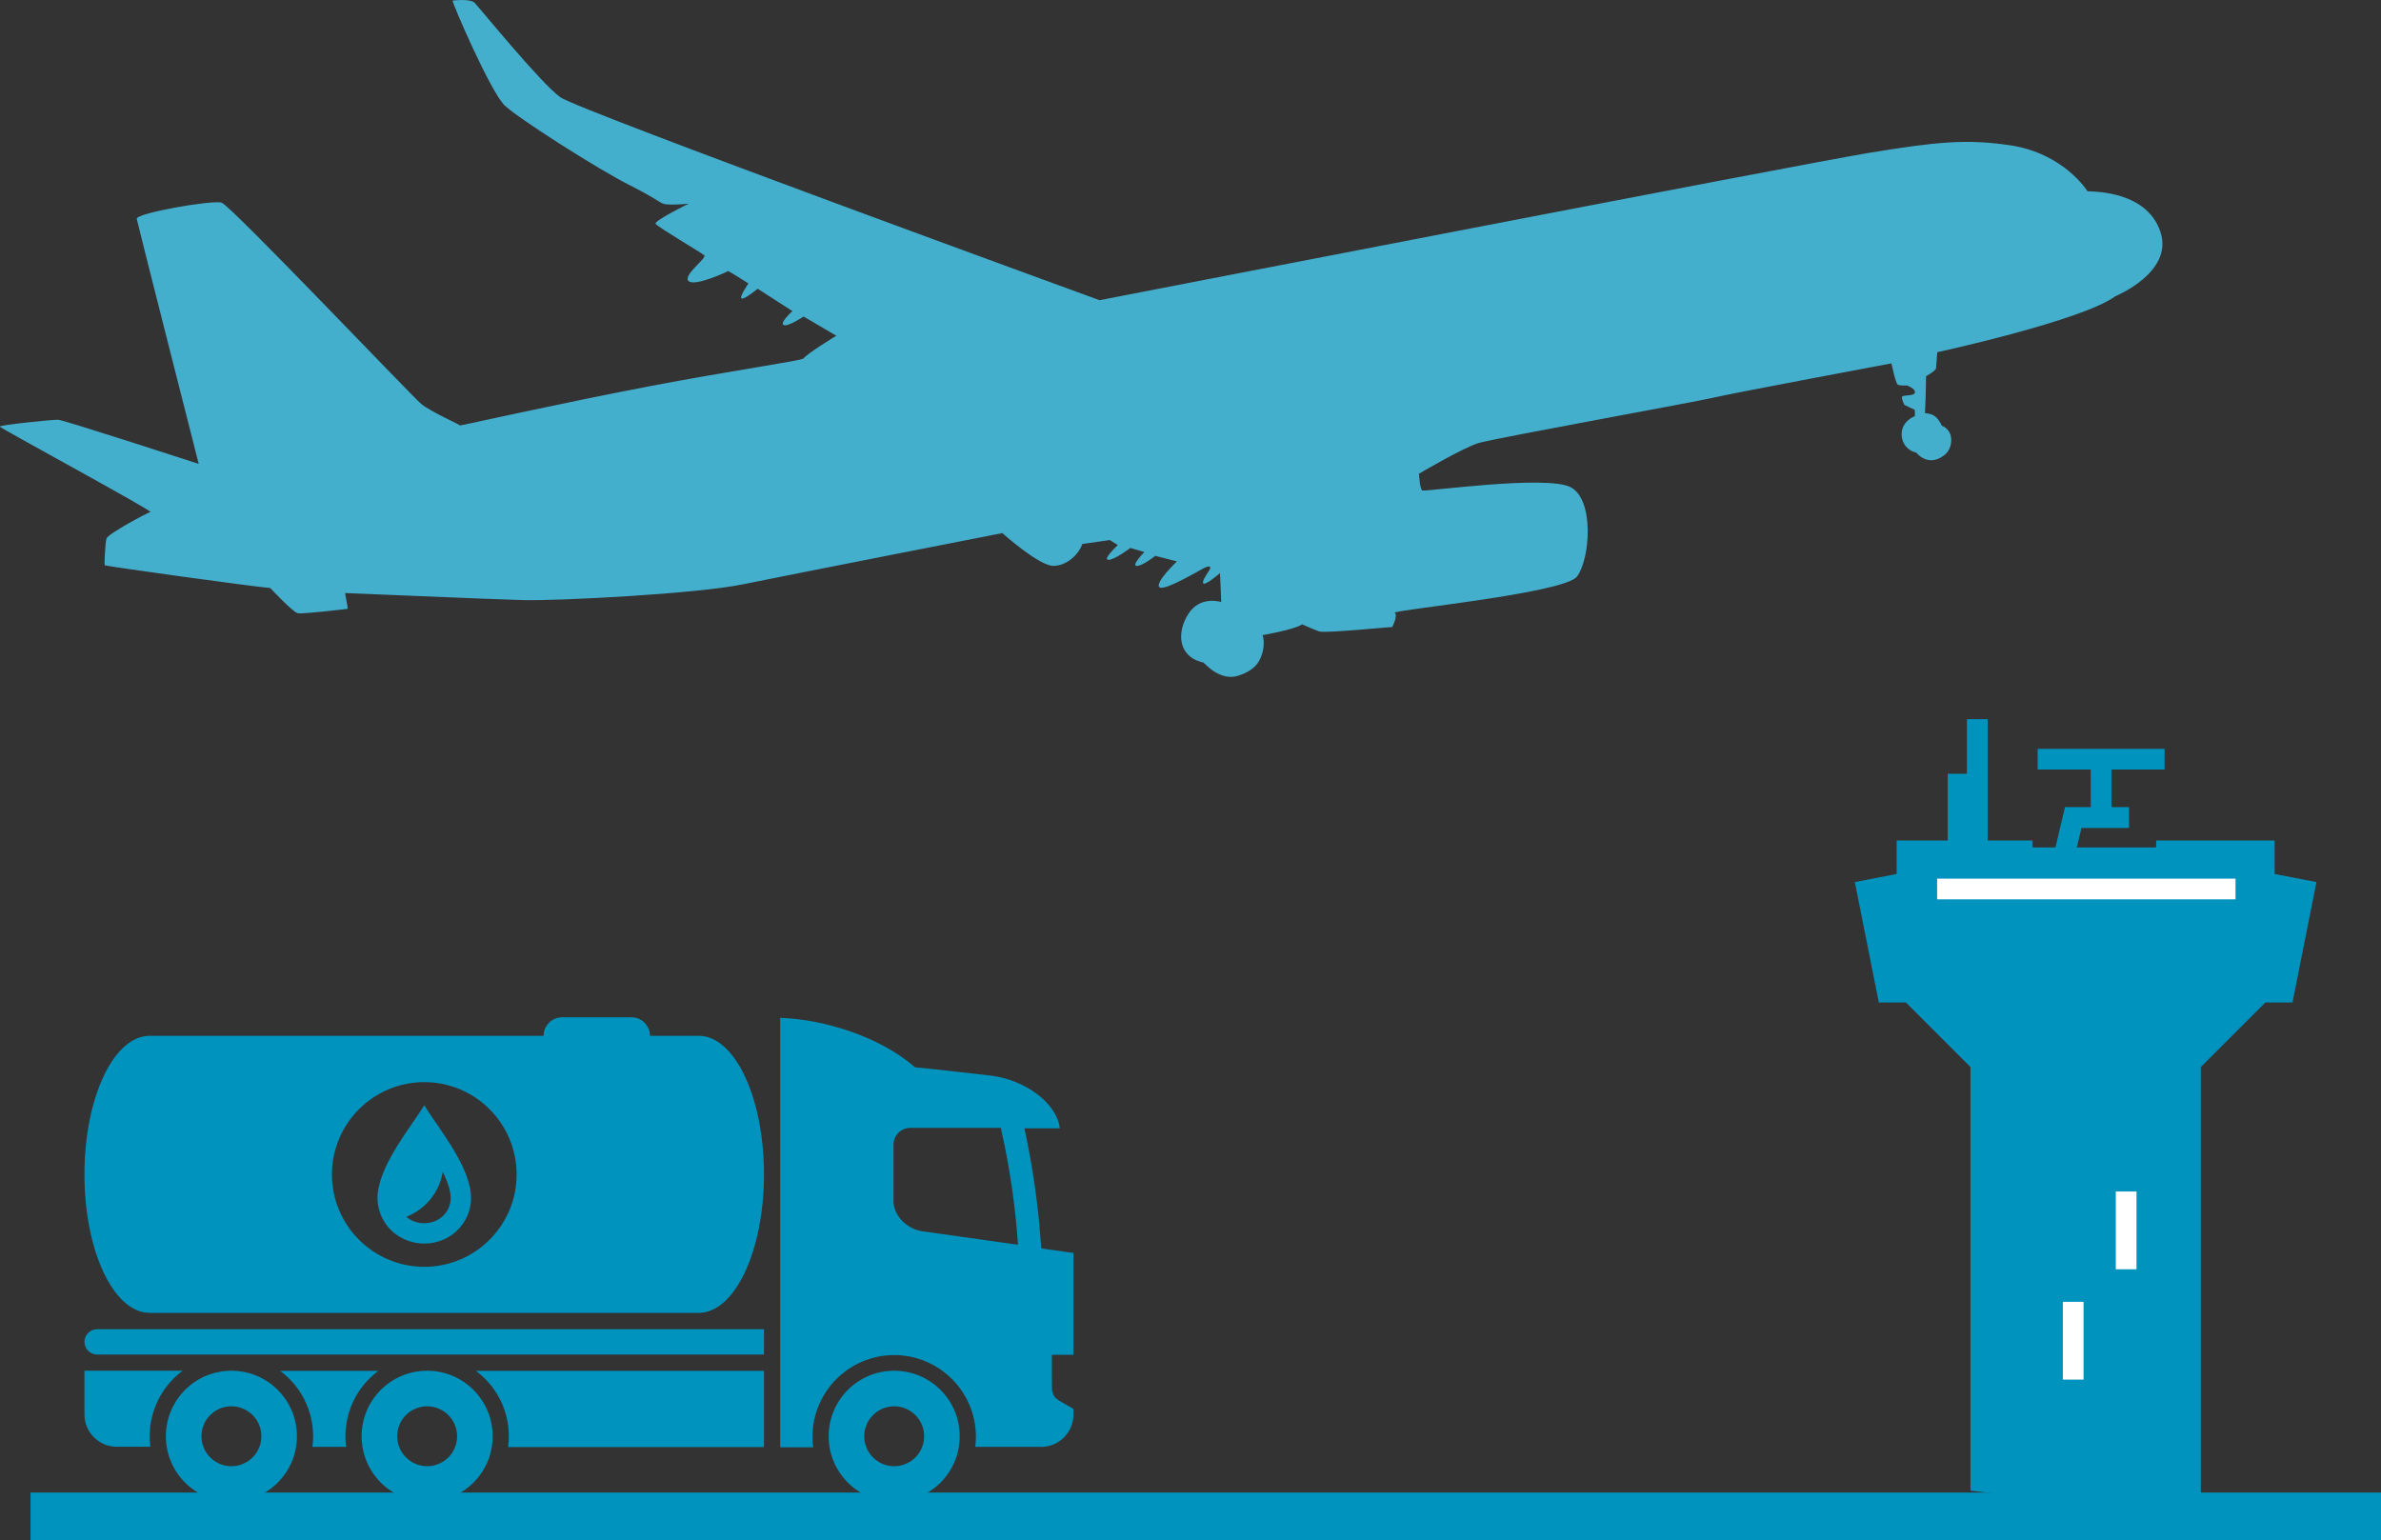 <?xml version="1.0" encoding="UTF-8"?>
<svg xmlns="http://www.w3.org/2000/svg" id="uuid-6a1e74cb-9b53-4191-a65d-79fa58fc70a2" data-name="Layer 2" viewBox="0 0 174.81 113.07">
  <rect x="0" y="0" width="174.81" height="113.07" fill="#333333" stroke="none"/>
  <g id="uuid-a4c498e5-6fa6-4284-9d7b-e3c402f20473" data-name="Layer 1">
    <g>
      <path d="M155.32,21.74s4.27-1.74,3.3-4.7c-.97-2.96-4.72-2.97-5.36-3,0,0-1.73-2.8-5.72-3.38-3.17-.46-5.28-.26-10.24.55-4.96.81-56.57,10.83-56.57,10.83,0,0-38.19-13.91-39.59-14.9-1.4-.99-5.95-6.58-6.28-6.92-.32-.34-1.52-.18-1.63-.18-.11,0,2.8,6.76,3.84,7.72,1.03.96,6.79,4.64,9.17,5.84,2.38,1.2,2.17,1.37,2.76,1.41.59.04,1.58-.05,1.58-.06,0-.02-2.58,1.27-2.45,1.48.12.21,3.33,2.11,3.57,2.31.24.2-1.61,1.48-1.14,1.9.47.42,2.88-.71,2.9-.74.02-.02,1.49.91,1.49.91,0,0-.72,1.04-.5,1.11.22.07,1.17-.71,1.18-.72,0,0,2.55,1.64,2.55,1.64,0,0-.96.87-.65,1.02.31.16,1.47-.62,1.47-.62l2.4,1.41s-2.15,1.31-2.41,1.67c-.12.16-5.57.94-11.31,2.04-6.74,1.29-13.92,2.91-13.91,2.88.02-.06-2.12-.99-2.84-1.58-.72-.6-13.97-14.56-14.66-14.78-.69-.21-6.31.77-6.23,1.19.08.42,4.55,17.99,4.55,17.99,0,0-9.88-3.22-10.31-3.24-.43-.02-4.33.39-4.3.5.03.11,11.29,6.21,11.06,6.27-.22.06-3.12,1.6-3.22,1.95-.1.35-.17,1.89-.13,1.96.04.07,11.17,1.61,12.15,1.67,0,0,1.66,1.78,2.02,1.85.36.08,3.6-.31,3.66-.32.05,0-.2-1.15-.18-1.16.03-.01,10.63.46,13.12.52,2.49.06,12.63-.45,16.09-1.16,3.47-.71,19.04-3.76,19.04-3.76,0,0,2.72,2.44,3.78,2.41,1.05-.04,1.88-.94,2.09-1.61l2.02-.29.59.37s-1.14,1.06-.7,1.08c.44.03,1.62-.87,1.62-.87l1.03.3s-.98.99-.57,1.02c.41.03,1.37-.74,1.37-.74l1.59.41s-1.66,1.57-1.28,1.9c.36.31,3.11-1.36,3.36-1.46.11-.04.35-.14.37.02.02.16-.61.86-.53,1.13.08.27,1.23-.72,1.24-.73.01-.01.09,2.12.09,2.12,0,0-1.54-.5-2.41.87-.88,1.36-.77,3.16,1.09,3.57.08.02,1.22,1.45,2.64.95.38-.13.98-.39,1.35-.89.45-.63.55-1.57.37-2.07,0,0,2.31-.39,2.9-.79,0,0,.83.37,1.25.52.42.15,5.37-.35,5.36-.32-.01.02.45-.85.19-1.05-.26-.19,12.4-1.42,13.37-2.65.97-1.24,1.32-5.68-.48-6.58-1.81-.9-10.68.36-10.87.25-.18-.11-.24-1.23-.24-1.23,0,0,3.22-1.9,4.37-2.25,1.16-.35,15.94-3.02,17.38-3.36,1.44-.34,12.91-2.48,12.93-2.49.02,0,.3,1.45.47,1.56.18.1.68.06.68.06,0,0,.64.23.58.53-.06.3-1.01.1-.96.37.05.27.19.53.19.53,0,0,.75.35.76.36,0,.01.01.46.01.46,0,0-.91.32-.97,1.23-.05.83.53,1.35,1.07,1.45,0,0,.83,1.1,2.02.22.49-.36.64-1,.5-1.5-.1-.34-.39-.61-.64-.69,0,0-.16-.38-.43-.63-.21-.2-.5-.27-.81-.3l.05-1.24.03-1.47s.7-.39.73-.57c.02-.19.09-1.19.09-1.19,0,0,10.65-2.31,13.09-4.12h0Z" style="fill: #44aecd; fill-rule: evenodd; stroke-width: 0px;"></path>
      <line x1="2.24" y1="111.33" x2="174.81" y2="111.33" style="fill: none; stroke: #0093be; stroke-miterlimit: 10; stroke-width: 3.49px;"></line>
      <path d="M71.6,106.23h4.84c1.31,0,2.37-1.07,2.37-2.37v-.42s-1.01-.58-1.01-.58c-.59-.34-.57-.71-.57-1.32v-2.07h1.58s0-7.48,0-7.48l-2.36-.33h0l-.03-.36c-.2-2.86-.6-5.66-1.21-8.46h2.6c-.19-1.79-2.5-3.59-5.16-3.88-1.74-.19-3.6-.42-5.47-.6-2.54-2.22-6.63-3.52-9.9-3.63v31.53s2.42,0,2.42,0c-.03-.25-.05-.51-.05-.77,0-3.31,2.69-6,6-6s6,2.69,6,6c0,.26-.02.52-.05.77h0ZM56.09,97.59v1.86H7.13c-.51,0-.93-.42-.93-.93,0-.51.42-.93.93-.93h48.96ZM73.48,82.81h-6.65c-.68,0-1.23.55-1.23,1.23v4.14c0,1.13,1.05,2.07,2.12,2.22l7.02.99c-.18-2.57-.53-5.35-1.26-8.58h0ZM6.2,103.85v-3.21h7.21c-1.47,1.09-2.42,2.84-2.42,4.81,0,.26.02.52.05.77h-2.47c-1.31,0-2.37-1.07-2.37-2.37h0ZM39.93,76.05H10.99c-2.65,0-4.79,4.56-4.79,10.17,0,5.62,2.14,10.17,4.79,10.17h40.31c2.65,0,4.79-4.56,4.79-10.17,0-5.62-2.14-10.17-4.79-10.17h-3.58c0-.75-.61-1.36-1.36-1.36h-5.09c-.75,0-1.36.61-1.36,1.36h0ZM31.15,79.45c3.74,0,6.78,3.04,6.78,6.78s-3.04,6.78-6.78,6.78-6.78-3.04-6.78-6.78c0-3.74,3.04-6.78,6.78-6.78h0ZM31.15,91.3c2.14,0,3.75-1.84,3.38-3.96-.38-2.17-2.41-4.61-3.38-6.19-.98,1.58-3,4.02-3.38,6.19-.37,2.12,1.24,3.96,3.38,3.96h0ZM32.51,86.05c.27.54.47,1.06.55,1.55.21,1.21-.7,2.21-1.92,2.21-.51,0-.97-.18-1.31-.47,1.41-.56,2.43-1.79,2.67-3.29h0ZM31.36,100.64c2.66,0,4.81,2.15,4.81,4.81,0,2.66-2.15,4.81-4.81,4.81-2.66,0-4.81-2.15-4.81-4.81s2.15-4.81,4.81-4.81h0ZM31.36,103.25c1.22,0,2.2.99,2.2,2.2,0,1.22-.99,2.2-2.2,2.2s-2.2-.99-2.2-2.2c0-1.22.99-2.2,2.2-2.2h0ZM16.99,100.64c2.66,0,4.81,2.15,4.81,4.81s-2.15,4.81-4.81,4.81-4.81-2.15-4.81-4.81,2.15-4.81,4.81-4.81h0ZM16.99,103.25c1.22,0,2.2.99,2.2,2.2,0,1.22-.99,2.2-2.2,2.2-1.22,0-2.2-.99-2.2-2.2,0-1.22.99-2.2,2.2-2.2h0ZM22.94,106.23c.03-.25.05-.51.05-.77,0-1.97-.95-3.72-2.42-4.81h7.21c-1.47,1.09-2.42,2.84-2.42,4.81,0,.26.02.52.05.77h-2.47ZM37.31,106.23c.03-.25.05-.51.05-.77,0-1.97-.95-3.72-2.42-4.81h21.15v5.59h-18.78ZM65.65,100.64c2.66,0,4.81,2.15,4.81,4.81,0,2.66-2.15,4.81-4.81,4.81-2.66,0-4.81-2.15-4.81-4.81,0-2.66,2.15-4.81,4.81-4.81h0ZM65.65,103.25c1.22,0,2.2.99,2.2,2.2,0,1.22-.99,2.2-2.2,2.2-1.22,0-2.2-.99-2.2-2.2s.99-2.2,2.2-2.2h0Z" style="fill: #0093be; fill-rule: evenodd; stroke-width: 0px;"></path>
      <g>
        <rect x="143" y="56.81" width="1.52" height="5.13" style="fill: #0093be; stroke-width: 0px;"></rect>
        <g>
          <path d="M167,64.17v-2.46h-8.7v.51h-9.07v-.51h-9.98v2.46l-3.07.59,1.76,8.84h1.99l4.74,4.74v31.1c1.13.14,2.32.28,3.02.34,1.19.1,3.69.2,4.9.23,1.68.04,3.94.06,6.93.06.67,0,1.36,0,2.06,0v-31.73l4.74-4.74h1.99l1.76-8.84-3.07-.59Z" style="fill: #0093be; stroke-width: 0px;"></path>
          <rect x="144.41" y="52.8" width="1.52" height="9.14" style="fill: #0093be; stroke-width: 0px;"></rect>
          <rect x="149.6" y="54.98" width="9.32" height="1.52" style="fill: #0093be; stroke-width: 0px;"></rect>
          <rect x="153.5" y="55.74" width="1.52" height="4.79" style="fill: #0093be; stroke-width: 0px;"></rect>
          <polygon points="152.28 63.02 150.8 62.67 151.61 59.26 156.31 59.26 156.31 60.79 152.82 60.79 152.28 63.02" style="fill: #0093be; stroke-width: 0px;"></polygon>
          <rect x="151.45" y="95.58" width="1.52" height="5.71" style="fill: #fff; stroke-width: 0px;"></rect>
          <rect x="155.34" y="87.48" width="1.52" height="5.71" style="fill: #fff; stroke-width: 0px;"></rect>
          <rect x="142.22" y="64.51" width="21.91" height="1.52" style="fill: #fff; stroke-width: 0px;"></rect>
        </g>
      </g>
    </g>
  </g>
</svg>
